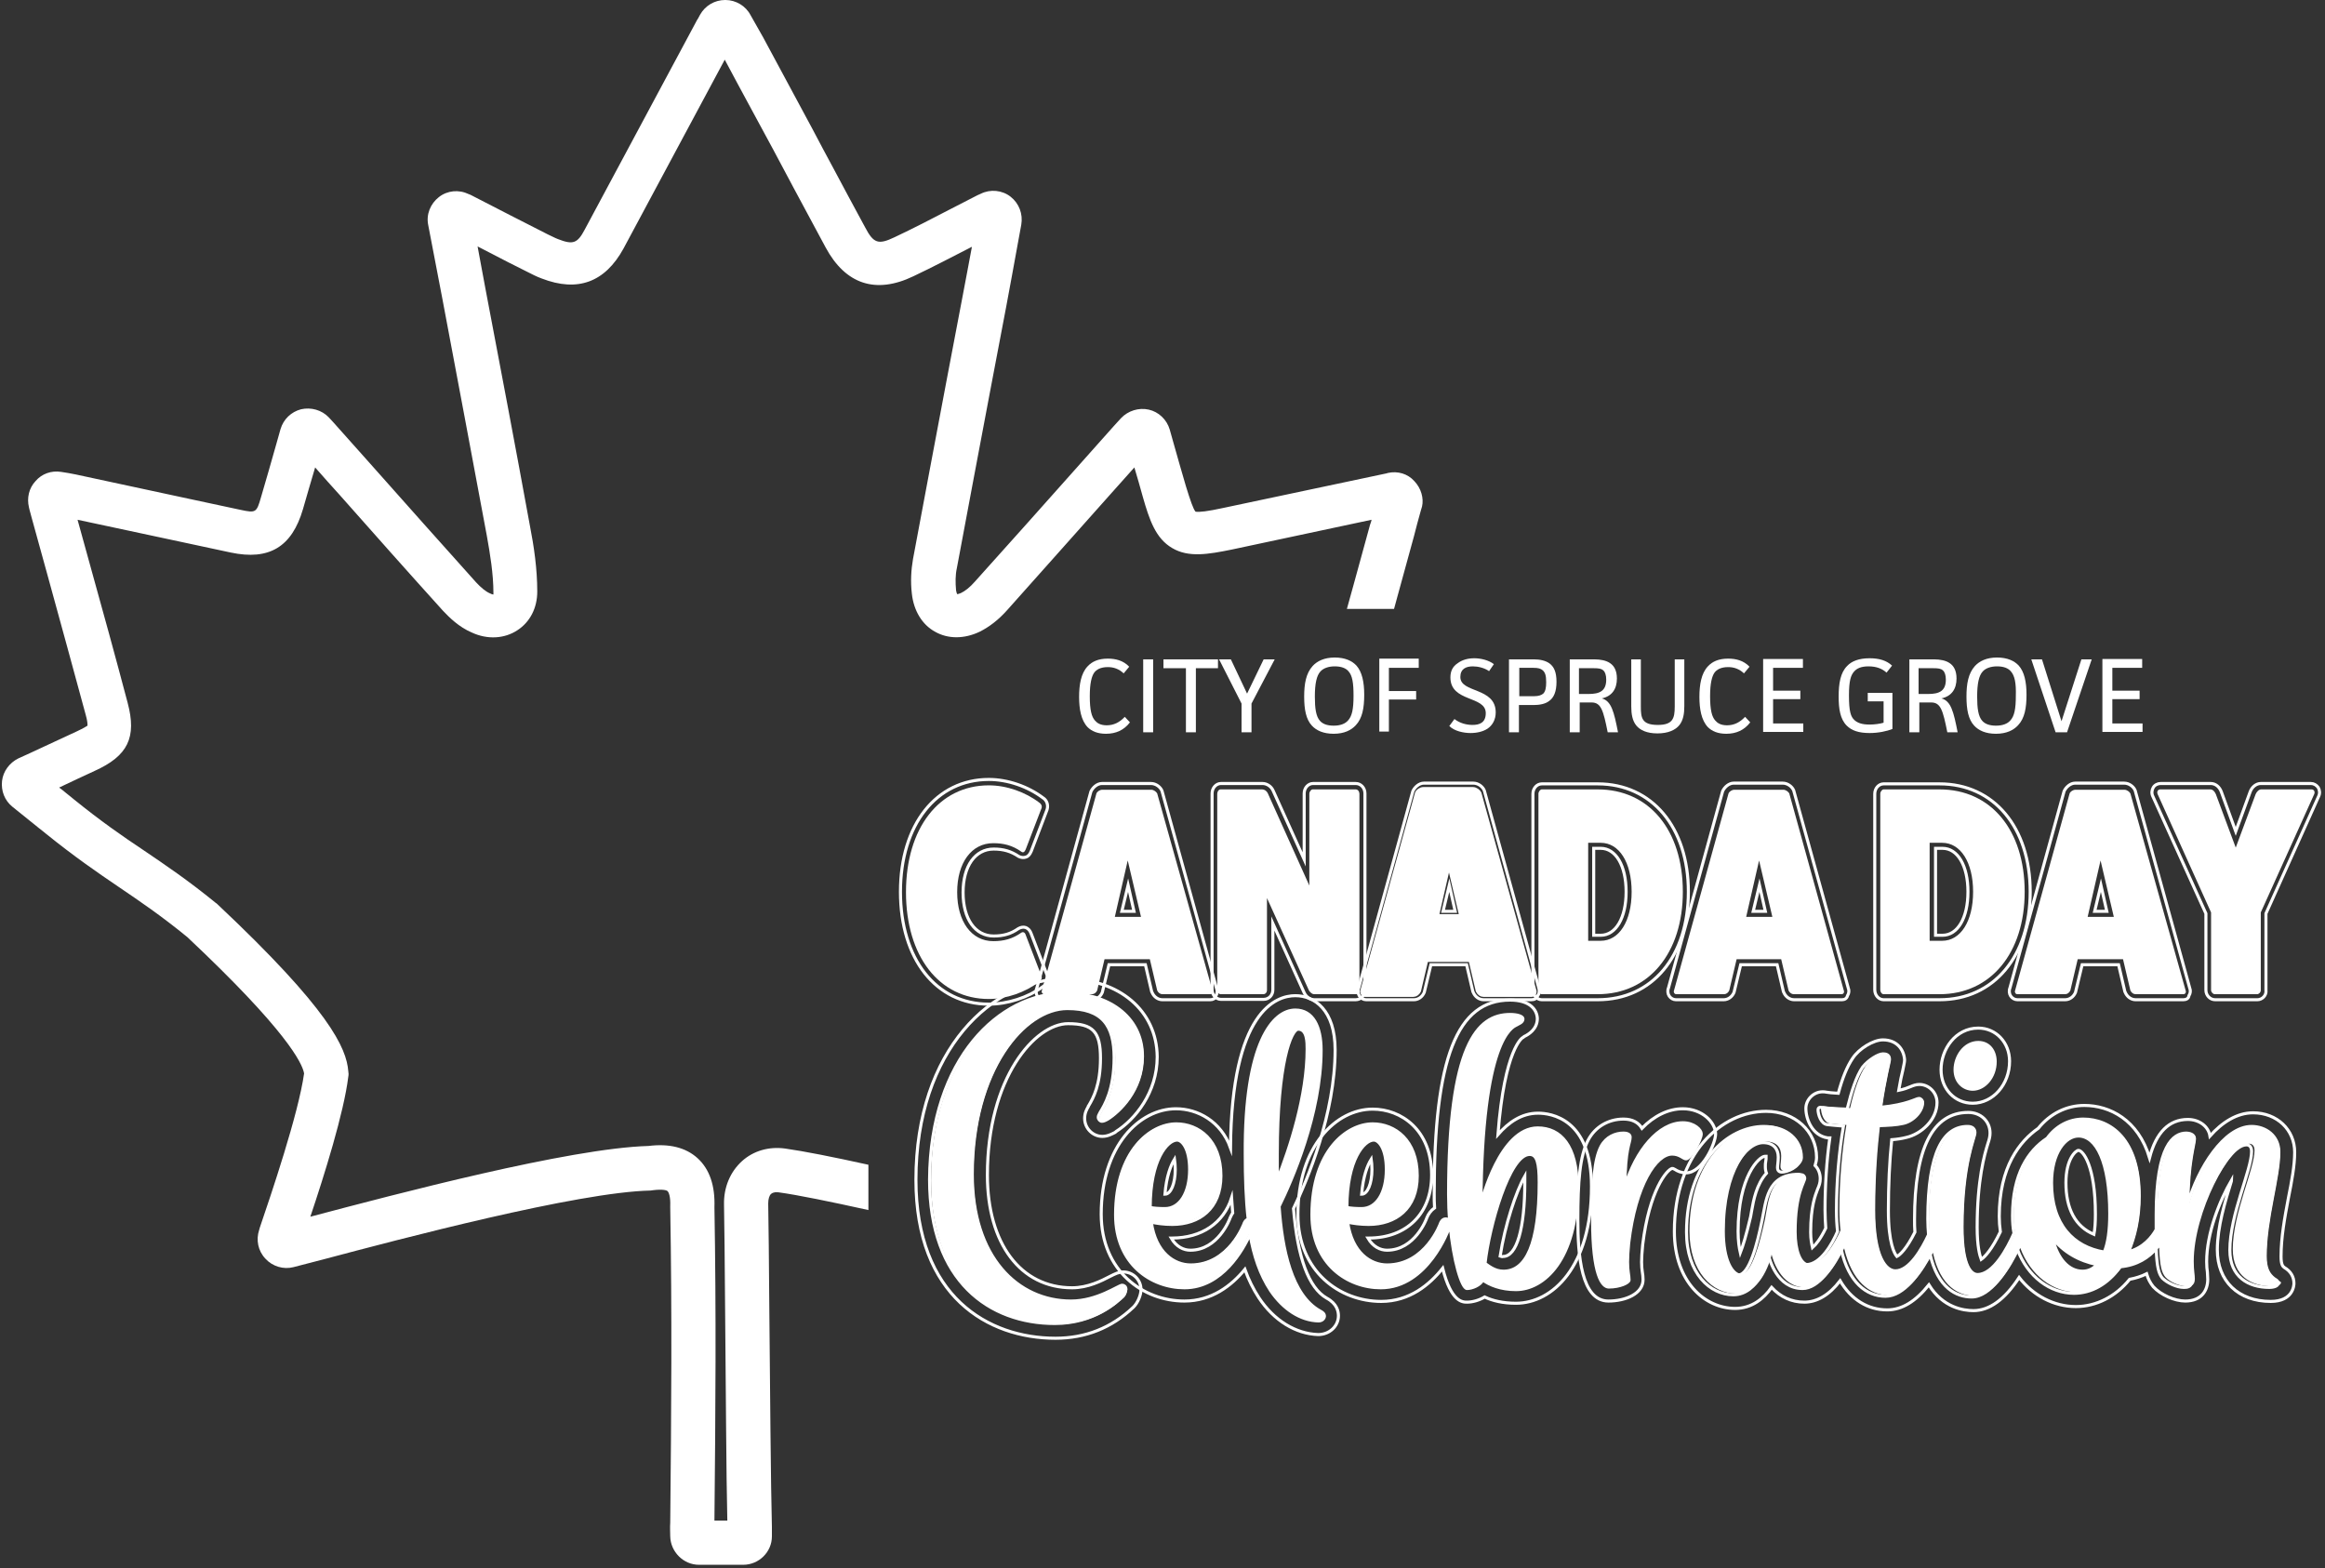<svg width="427" height="288" viewBox="0 0 427 288" fill="none" xmlns="http://www.w3.org/2000/svg">
<rect x="0" y="0" width="427" height="288" fill="#333333" stroke="none"/>
<path d="M259.746 88.351C258.528 86.998 256.702 86.457 254.875 86.863L254.672 86.931C244.66 89.028 234.648 91.193 224.636 93.29C221.862 93.899 220.171 94.102 219.562 93.966C219.156 93.493 218.615 91.937 217.803 89.299C216.991 86.592 216.247 83.886 215.435 81.045L214.826 78.88C214.285 77.054 212.797 75.633 210.97 75.227C209.144 74.821 207.182 75.43 205.896 76.783C205.355 77.324 204.949 77.865 204.476 78.339C202.243 80.842 200.079 83.278 197.846 85.781C191.69 92.681 185.331 99.852 179.039 106.82C178.16 107.835 177.213 108.579 176.469 108.917C176.13 109.052 175.927 109.12 175.792 109.12C175.724 108.985 175.657 108.782 175.589 108.443C175.454 106.955 175.454 105.602 175.724 104.384C177.754 93.493 179.851 82.398 181.881 71.642C182.828 66.568 183.842 61.426 184.79 56.353C185.534 52.497 186.21 48.573 186.954 44.582L187.563 41.267C187.901 39.305 187.157 37.343 185.601 36.125C184.045 34.908 181.881 34.705 180.122 35.584C179.919 35.652 179.716 35.787 179.513 35.855C177.889 36.666 176.266 37.546 174.642 38.358C171.259 40.117 167.742 41.943 164.291 43.567C161.315 44.987 160.435 44.717 158.879 41.74C156.918 38.155 155.023 34.569 153.062 30.916C151.776 28.548 150.491 26.113 149.205 23.678C146.229 18.13 143.252 12.583 140.14 6.833L137.84 2.774C136.961 1.082 135.134 0 133.24 0H133.172C131.278 0 129.519 1.015 128.572 2.706C128.369 3.044 128.234 3.383 128.031 3.653L120.995 16.777C116.463 25.234 111.93 33.69 107.398 42.146C106.045 44.717 105.233 44.987 102.459 43.905C101.918 43.702 101.309 43.364 100.565 43.026C98.265 41.876 95.965 40.658 93.665 39.508C91.297 38.29 88.929 37.072 86.561 35.855C86.426 35.787 86.291 35.719 86.088 35.652C84.261 34.772 82.164 34.975 80.608 36.193C79.052 37.411 78.24 39.373 78.646 41.334L81.217 54.729C84.058 69.748 86.697 83.886 89.403 98.364C90.011 101.746 90.62 105.399 90.62 108.917C90.62 109.052 90.62 109.12 90.62 109.188C90.485 109.188 90.282 109.12 90.011 108.985C89.2 108.646 88.32 107.902 87.441 106.955C81.082 99.852 74.655 92.681 68.431 85.645L61.192 77.527C60.922 77.257 60.651 76.918 60.38 76.648C59.095 75.295 57.133 74.754 55.307 75.159C53.48 75.633 52.06 76.986 51.518 78.813L50.774 81.451C49.827 84.834 48.88 88.081 47.933 91.328C47.121 94.169 46.986 94.237 44.145 93.628L34.673 91.599C27.773 90.11 20.805 88.622 13.905 87.134C12.958 86.931 12.078 86.795 11.199 86.66C9.44 86.389 7.681 86.998 6.531 88.351C5.313 89.637 4.907 91.463 5.313 93.154C5.448 93.831 5.651 94.372 5.787 94.981C6.801 98.634 7.816 102.355 8.831 106.008C11.131 114.261 13.431 122.853 15.731 131.242C16.07 132.392 16.07 133.001 16.07 133.271C15.867 133.406 15.325 133.745 14.175 134.286C11.334 135.571 8.56 136.924 5.584 138.277L3.351 139.292C1.728 140.104 0.578 141.66 0.375 143.419C0.172 145.245 0.848 147.004 2.269 148.154C3.69 149.304 5.787 150.996 7.14 152.078C7.816 152.619 8.357 153.025 8.493 153.16C13.702 157.355 17.828 160.196 21.82 162.902C25.811 165.608 29.6 168.179 34.403 172.102C52.601 189.218 55.51 195.239 55.848 197.133C54.833 204.507 49.692 219.661 47.73 225.411L47.595 225.884C46.986 227.711 47.392 229.741 48.745 231.161C50.03 232.582 52.06 233.191 53.886 232.717C55.239 232.379 57.066 231.905 59.366 231.297C73.369 227.576 106.112 218.917 119.507 218.646L119.98 218.578C121.672 218.375 122.484 218.578 122.619 218.781C122.822 218.984 123.16 219.728 123.092 221.487V221.623V221.758C123.431 241.512 123.295 258.966 123.092 279.667C123.025 280.546 123.092 281.358 123.092 282.17C123.16 285.011 125.528 287.379 128.369 287.379H136.487C139.396 287.379 141.764 285.011 141.764 282.17C141.764 281.561 141.764 280.952 141.764 280.411C141.561 272.901 141.426 254.906 141.29 240.497C141.223 231.77 141.155 224.261 141.087 221.014C141.087 220.202 141.29 219.525 141.629 219.255C142.035 218.917 142.643 218.917 143.049 218.984C146.499 219.458 152.453 220.675 159.488 222.231V213.91C153.062 212.49 147.582 211.407 144.199 210.934C141.223 210.528 138.381 211.34 136.284 213.234C134.119 215.196 132.902 218.037 132.969 221.217C133.037 224.396 133.105 231.905 133.172 240.565C133.308 254.23 133.375 271.075 133.578 279.261H131.21C131.413 258.695 131.549 241.376 131.21 221.69C131.346 217.766 130.331 214.722 128.099 212.693C125.934 210.731 122.889 209.987 119.101 210.46C104.556 210.866 72.625 219.322 57.269 223.381C57.201 223.381 57.066 223.449 56.998 223.449C59.569 215.805 63.154 204.372 63.966 197.742C64.034 197.404 64.034 197.065 63.966 196.727C63.628 192.465 60.516 185.43 39.95 166.082C39.883 166.014 39.747 165.879 39.612 165.811C34.471 161.617 30.344 158.843 26.352 156.137C22.293 153.431 18.505 150.793 13.566 146.801C13.431 146.666 12.89 146.26 12.146 145.651C11.74 145.313 11.334 144.975 10.861 144.636C13.093 143.554 15.19 142.607 17.355 141.592C23.511 138.818 25.135 135.436 23.444 129.077C21.211 120.621 18.843 112.029 16.543 103.776C15.799 101.002 14.987 98.228 14.243 95.455C20.467 96.808 26.691 98.093 32.914 99.446L42.386 101.476C49.421 102.964 53.615 100.461 55.645 93.493C56.389 90.99 57.066 88.487 57.877 85.848C59.366 87.54 60.854 89.231 62.342 90.854C68.566 97.89 74.993 105.129 81.352 112.164C82.502 113.382 84.261 115.141 86.629 116.156C89.538 117.509 92.65 117.306 95.017 115.75C97.318 114.261 98.671 111.691 98.671 108.646C98.671 104.452 98.062 100.325 97.318 96.537C94.679 82.06 91.973 67.853 89.132 52.903L87.711 45.258C88.455 45.664 89.2 46.002 89.944 46.408C92.244 47.626 94.544 48.776 96.844 49.926C97.656 50.332 98.535 50.805 99.483 51.144C106.112 53.714 111.118 51.82 114.501 45.664C119.033 37.208 123.566 28.751 128.099 20.295L133.105 10.959C136.081 16.574 139.058 21.986 141.967 27.398C143.252 29.834 144.538 32.202 145.823 34.637C147.785 38.222 149.679 41.876 151.641 45.461C155.294 52.226 160.841 54.053 167.742 50.738C171.327 49.047 174.913 47.152 178.363 45.393C178.43 45.393 178.43 45.326 178.498 45.326C177.889 48.505 177.348 51.55 176.739 54.661C175.792 59.735 174.777 64.877 173.83 69.951C171.801 80.707 169.703 91.802 167.674 102.693C167.336 104.655 167.2 106.82 167.471 109.052C167.809 112.164 169.365 114.735 171.733 116.02C174.101 117.373 177.077 117.373 179.919 116.02C181.678 115.141 183.369 113.856 184.992 112.029C191.284 104.993 197.643 97.822 203.799 90.922C205.288 89.231 206.844 87.54 208.332 85.848C208.873 87.675 209.414 89.501 209.888 91.26C211.105 95.522 212.256 98.905 215.3 100.664C218.276 102.423 221.862 101.814 226.192 100.934C234.783 99.108 243.307 97.281 251.899 95.455C251.831 95.725 251.763 96.064 251.628 96.334C250.613 100.055 249.599 103.708 248.584 107.429C248.178 108.849 247.772 110.338 247.366 111.826H256.025C256.228 111.082 256.431 110.338 256.634 109.594C257.649 105.873 258.664 102.22 259.678 98.499C260.084 96.943 260.49 95.319 260.964 93.696L261.167 93.019C261.505 91.531 261.031 89.704 259.746 88.351Z" fill="white"/>
<path d="M207.52 132.662C206.438 134.083 204.95 134.76 203.123 134.76C201.567 134.76 200.485 134.286 199.741 133.542C198.523 132.256 198.185 130.159 198.185 127.995C198.185 125.762 198.523 123.665 199.741 122.38C200.552 121.5 201.702 120.959 203.461 120.959C204.882 120.959 206.303 121.297 207.385 122.447L206.37 123.665C205.491 122.853 204.544 122.515 203.461 122.515C202.108 122.515 201.364 122.988 200.958 123.53C200.485 124.206 200.146 125.491 200.146 127.859C200.146 130.43 200.485 131.648 201.094 132.324C201.499 132.798 202.108 133.204 203.258 133.204C204.544 133.204 205.626 132.662 206.573 131.648L207.52 132.662Z" fill="white"/>
<path d="M211.782 121.094V134.489H209.956V121.094H211.782Z" fill="white"/>
<path d="M223.689 121.094V122.718H219.63V134.489H217.803V122.718H213.676V121.094H223.689Z" fill="white"/>
<path d="M226.056 121.094L229.033 127.386L232.077 121.094H234.107L229.845 129.212V134.489H228.018V129.212L223.892 121.094H226.056Z" fill="white"/>
<path d="M248.99 133.204C248.178 134.083 246.893 134.759 244.931 134.759C243.037 134.759 241.752 134.151 240.94 133.271C239.857 132.121 239.519 130.295 239.519 127.927C239.519 125.559 239.857 123.665 241.075 122.312C241.887 121.432 243.172 120.756 245.134 120.756C247.028 120.756 248.314 121.365 249.125 122.244C250.14 123.394 250.546 125.221 250.546 127.589C250.546 130.024 250.208 131.918 248.99 133.204ZM247.637 123.259C247.164 122.718 246.352 122.379 245.134 122.379C243.984 122.379 243.037 122.718 242.496 123.327C241.819 124.071 241.481 125.491 241.481 127.927C241.481 130.092 241.684 131.58 242.428 132.392C242.902 132.933 243.713 133.271 244.931 133.271C246.149 133.271 247.028 132.933 247.569 132.324C248.314 131.512 248.584 130.227 248.584 127.792C248.584 125.424 248.381 124.071 247.637 123.259Z" fill="white"/>
<path d="M260.558 121.094V122.65H255.078V126.912H260.084V128.468H255.078V134.354H253.319V120.959H260.558V121.094Z" fill="white"/>
<path d="M273.479 123.259C272.6 122.65 271.45 122.38 270.502 122.38C269.217 122.38 268.202 122.853 268.202 124.341C268.202 127.318 274.697 126.168 274.697 130.836C274.697 132.189 274.088 133.204 273.208 133.812C272.397 134.354 271.247 134.624 270.097 134.624C268.811 134.624 267.12 134.286 266.173 133.339L267.12 132.054C268.067 132.798 269.285 133.136 270.435 133.136C271.72 133.136 272.87 132.73 272.87 130.971C272.87 127.724 266.376 129.009 266.376 124.409C266.376 123.191 266.849 122.38 267.661 121.838C268.541 121.162 269.623 120.891 270.773 120.891C271.923 120.891 273.411 121.229 274.359 121.974L273.479 123.259Z" fill="white"/>
<path d="M281.733 121.094C282.748 121.094 283.83 121.297 284.574 121.838C285.386 122.447 285.86 123.394 285.86 125.221C285.86 126.98 285.386 128.13 284.507 128.739C283.83 129.28 282.748 129.483 281.665 129.483H278.959V134.489H277.133V121.094H281.733ZM279.027 127.859H281.733C282.612 127.859 283.086 127.656 283.424 127.386C283.83 126.98 283.965 126.303 283.965 125.288C283.965 124.003 283.763 123.53 283.357 123.124C282.951 122.785 282.545 122.65 281.598 122.65H279.027V127.859Z" fill="white"/>
<path d="M292.827 121.094C293.91 121.094 294.992 121.297 295.669 121.771C296.413 122.244 296.954 123.124 296.954 124.612C296.954 126.506 296.075 127.859 294.18 128.265C295.939 128.739 296.413 130.7 297.157 134.489H295.263C294.451 130.43 294.045 129.009 292.286 129.009H290.121V134.489H288.295V121.094H292.827ZM290.054 127.453H291.745C293.775 127.453 294.992 126.912 294.992 124.815C294.992 124.003 294.789 123.394 294.451 123.124C294.113 122.785 293.572 122.718 292.692 122.718H289.986V127.453H290.054Z" fill="white"/>
<path d="M301.351 121.094V129.821C301.351 131.851 301.554 133.136 304.463 133.136C307.237 133.136 307.575 131.918 307.575 129.753V121.094H309.334V129.686C309.334 131.106 309.131 132.256 308.454 133.136C307.71 134.083 306.357 134.692 304.395 134.692C302.434 134.692 301.216 134.083 300.539 133.271C299.795 132.392 299.592 131.106 299.592 129.753V121.094H301.351Z" fill="white"/>
<path d="M321.443 132.662C320.361 134.083 318.872 134.76 317.046 134.76C315.49 134.76 314.408 134.286 313.663 133.542C312.446 132.256 312.107 130.159 312.107 127.995C312.107 125.762 312.446 123.665 313.663 122.38C314.475 121.5 315.625 120.959 317.384 120.959C318.805 120.959 320.225 121.297 321.308 122.447L320.293 123.665C319.414 122.853 318.467 122.515 317.384 122.515C316.031 122.515 315.287 122.988 314.881 123.53C314.408 124.206 314.069 125.491 314.069 127.859C314.069 130.43 314.408 131.648 315.016 132.324C315.422 132.798 316.031 133.204 317.181 133.204C318.467 133.204 319.549 132.662 320.496 131.648L321.443 132.662Z" fill="white"/>
<path d="M331.117 121.094V122.65H325.638V126.844H330.644V128.4H325.638V132.865H331.185V134.421H323.811V121.026H331.117V121.094Z" fill="white"/>
<path d="M347.556 127.318V133.88C346.541 134.286 344.985 134.624 343.362 134.624C341.332 134.624 340.047 134.151 339.167 133.271C337.95 132.054 337.679 130.159 337.679 127.927C337.679 125.491 338.017 123.53 339.235 122.312C340.047 121.432 341.4 120.891 343.362 120.891C345.121 120.891 346.474 121.297 347.488 122.244L346.474 123.53C345.662 122.785 344.58 122.38 343.159 122.38C341.738 122.38 340.994 122.785 340.521 123.327C339.912 124.003 339.573 125.018 339.573 127.724C339.573 130.701 339.912 131.648 340.588 132.256C341.129 132.73 341.874 133.068 343.362 133.068C344.241 133.068 345.256 132.933 345.933 132.73V128.806H343.024V127.25H347.556V127.318Z" fill="white"/>
<path d="M355.201 121.094C356.283 121.094 357.366 121.297 358.042 121.771C358.786 122.244 359.328 123.124 359.328 124.612C359.328 126.506 358.448 127.859 356.554 128.265C358.313 128.739 358.786 130.7 359.531 134.489H357.636C356.825 130.43 356.419 129.009 354.66 129.009H352.495V134.489H350.668V121.094H355.201ZM352.427 127.453H354.119C356.148 127.453 357.366 126.912 357.366 124.815C357.366 124.003 357.163 123.394 356.825 123.124C356.486 122.785 355.945 122.718 355.066 122.718H352.36V127.453H352.427Z" fill="white"/>
<path d="M370.625 133.204C369.814 134.083 368.528 134.759 366.566 134.759C364.672 134.759 363.387 134.151 362.575 133.271C361.493 132.121 361.154 130.295 361.154 127.927C361.154 125.559 361.493 123.665 362.71 122.312C363.522 121.432 364.807 120.756 366.769 120.756C368.663 120.756 369.949 121.365 370.761 122.244C371.775 123.394 372.181 125.221 372.181 127.589C372.181 130.024 371.843 131.918 370.625 133.204ZM369.272 123.259C368.799 122.718 367.987 122.379 366.769 122.379C365.619 122.379 364.672 122.718 364.131 123.327C363.454 124.071 363.116 125.491 363.116 127.927C363.116 130.092 363.319 131.58 364.063 132.392C364.537 132.933 365.349 133.271 366.566 133.271C367.784 133.271 368.663 132.933 369.205 132.324C369.949 131.512 370.219 130.227 370.219 127.792C370.287 125.424 370.016 124.071 369.272 123.259Z" fill="white"/>
<path d="M375.022 121.094L378.608 132.459L382.261 121.094H384.155L379.623 134.489H377.525L373.061 121.094H375.022Z" fill="white"/>
<path d="M393.424 121.094V122.65H387.944V126.844H392.95V128.4H387.944V132.865H393.492V134.421H386.118V121.026H393.424V121.094Z" fill="white"/>
<path d="M191.284 179.273C191.419 179.679 191.216 180.018 190.878 180.288C188.307 182.25 184.857 183.468 181.61 183.468C172.477 183.468 166.389 175.62 166.389 163.849C166.389 152.078 172.477 144.231 181.61 144.231C184.857 144.231 188.307 145.448 190.878 147.41C191.216 147.613 191.419 148.019 191.284 148.425L188.375 156.002C188.172 156.475 187.901 156.678 187.563 156.408C185.94 155.258 184.316 154.852 182.422 154.852C178.43 154.852 175.792 158.437 175.792 163.849C175.792 169.261 178.43 172.847 182.422 172.847C184.316 172.847 185.94 172.441 187.563 171.291C187.901 171.088 188.24 171.223 188.375 171.697L191.284 179.273Z" fill="white"/>
<path d="M181.61 184.415C171.868 184.415 165.374 176.094 165.374 163.782C165.374 151.469 171.936 143.148 181.61 143.148C185.06 143.148 188.781 144.434 191.555 146.531C192.231 146.937 192.569 147.816 192.299 148.696L189.39 156.34C189.119 157.017 188.713 157.355 188.375 157.422C187.969 157.558 187.496 157.49 187.09 157.287C185.669 156.34 184.316 155.934 182.49 155.934C179.107 155.934 176.875 159.046 176.875 163.917C176.875 168.788 179.107 171.9 182.49 171.9C184.316 171.9 185.669 171.494 187.022 170.547C187.496 170.276 187.969 170.208 188.375 170.344C188.713 170.479 189.119 170.75 189.39 171.494L192.299 179.071C192.569 179.882 192.231 180.762 191.487 181.235C188.781 183.197 185.06 184.415 181.61 184.415ZM181.61 145.178C173.086 145.178 167.404 152.687 167.404 163.782C167.404 174.876 173.086 182.385 181.61 182.385C184.587 182.385 187.834 181.303 190.269 179.409L187.563 172.441C186.075 173.388 184.451 173.794 182.422 173.794C177.822 173.794 174.777 169.735 174.777 163.782C174.777 157.828 177.889 153.769 182.422 153.769C184.451 153.769 186.075 154.175 187.563 155.122L190.269 148.154C187.766 146.26 184.587 145.178 181.61 145.178Z" stroke="white" stroke-width="0.561" stroke-miterlimit="10"/>
<path d="M222.675 181.912C222.81 182.25 222.607 182.588 222.269 182.588H213.474C213.068 182.588 212.73 182.318 212.527 181.912L211.174 176.162H202.853L201.5 181.912C201.297 182.318 200.959 182.588 200.553 182.588H191.758C191.42 182.588 191.217 182.182 191.352 181.912L201.365 145.719C201.5 145.381 201.974 145.042 202.447 145.042H211.445C211.918 145.042 212.392 145.448 212.527 145.719L222.675 181.912ZM207.115 158.031L204.747 168.382H209.55L207.115 158.031Z" fill="white"/>
<path d="M222.268 183.603H213.474C212.662 183.603 211.918 183.062 211.58 182.25L211.512 182.115L210.362 177.176H203.665L202.447 182.25C202.109 183.062 201.364 183.603 200.553 183.603H191.758C191.285 183.603 190.811 183.332 190.54 182.994C190.27 182.588 190.202 181.979 190.405 181.506L200.35 145.381C200.688 144.636 201.5 143.892 202.379 143.892H211.377C212.324 143.892 213.136 144.569 213.406 145.245L223.418 181.506C223.621 181.979 223.554 182.521 223.283 182.927C223.216 183.4 222.742 183.603 222.268 183.603ZM192.502 182.115C192.502 182.182 192.502 182.182 192.502 182.115V182.115ZM192.638 181.574H200.62L202.041 175.147H212.053L213.542 181.506L221.524 181.574L211.715 146.057C211.647 145.989 211.58 145.989 211.58 145.989H202.582C202.582 145.989 202.515 146.057 202.447 146.057L192.638 181.574ZM210.768 169.397H203.394L207.047 153.431L210.768 169.397ZM206.032 167.367H208.265L207.182 162.564L206.032 167.367Z" stroke="white" stroke-width="0.561" stroke-miterlimit="10"/>
<path d="M248.99 144.975C249.396 144.975 249.667 145.381 249.667 145.787V181.844C249.667 182.25 249.396 182.588 248.99 182.588H241.346C241.007 182.588 240.669 182.318 240.399 181.912L232.687 164.932V181.844C232.687 182.25 232.416 182.588 232.01 182.588H224.163C223.824 182.588 223.554 182.182 223.554 181.844V145.787C223.554 145.381 223.824 144.975 224.163 144.975H231.807C232.213 144.975 232.619 145.245 232.822 145.651L240.466 162.631V145.787C240.466 145.381 240.805 144.975 241.075 144.975H248.99Z" fill="white"/>
<path d="M248.99 183.603H241.346C240.601 183.603 239.857 183.062 239.519 182.318L233.769 169.599V181.777C233.769 182.791 233.025 183.535 232.077 183.535H224.23C223.351 183.535 222.606 182.724 222.606 181.777V145.719C222.606 144.704 223.351 143.892 224.23 143.892H231.875C232.686 143.892 233.498 144.434 233.836 145.245L239.519 157.828V145.719C239.519 144.704 240.263 143.892 241.143 143.892H248.99C249.937 143.892 250.681 144.704 250.681 145.719V181.777C250.681 182.791 249.937 183.603 248.99 183.603ZM231.672 160.196L241.346 181.506C241.413 181.574 241.481 181.641 241.481 181.641H248.652V146.057H241.616V167.435L231.875 146.057H224.636V181.641H231.672V160.196Z" stroke="white" stroke-width="0.561" stroke-miterlimit="10"/>
<path d="M281.665 181.912C281.8 182.25 281.597 182.588 281.259 182.588H272.464C272.058 182.588 271.72 182.318 271.517 181.912L270.164 176.162H261.843L260.49 181.912C260.287 182.318 259.949 182.588 259.543 182.588H250.749C250.41 182.588 250.207 182.182 250.343 181.912L260.355 145.719C260.49 145.381 260.964 145.042 261.437 145.042H270.502C270.976 145.042 271.45 145.448 271.585 145.719L281.665 181.912ZM266.105 158.031L263.737 168.382H268.541L266.105 158.031Z" fill="white" stroke="white" stroke-miterlimit="10"/>
<path d="M281.259 183.603H272.465C271.653 183.603 270.909 183.062 270.57 182.25L270.503 182.115L269.353 177.176H262.791L261.573 182.25C261.235 183.062 260.49 183.603 259.679 183.603H250.884C250.411 183.603 249.937 183.332 249.666 182.926C249.396 182.521 249.328 181.912 249.531 181.438L259.476 145.313C259.814 144.569 260.626 143.825 261.505 143.825H270.57C271.517 143.825 272.329 144.501 272.6 145.178L282.612 181.438C282.747 181.912 282.747 182.453 282.409 182.859C282.206 183.4 281.8 183.603 281.259 183.603ZM251.493 182.115C251.493 182.182 251.493 182.182 251.493 182.115V182.115ZM251.696 181.573H259.679L261.099 175.147H271.044L272.532 181.506L280.515 181.573L270.706 146.057C270.638 145.989 270.57 145.989 270.57 145.989H261.573C261.573 145.989 261.505 146.057 261.438 146.057L251.696 181.573ZM269.759 169.396H262.385L266.038 153.431L269.759 169.396ZM265.023 167.367H267.255L266.173 162.564L265.023 167.367Z" stroke="white" stroke-width="0.561" stroke-miterlimit="10"/>
<path d="M293.437 144.975C302.84 144.975 309.064 152.416 309.064 163.782C309.064 175.011 302.84 182.588 293.437 182.588H283.154C282.816 182.588 282.545 182.182 282.545 181.777V145.787C282.545 145.381 282.883 144.975 283.154 144.975H293.437ZM293.978 172.779C297.36 172.779 299.66 169.194 299.66 163.782C299.66 158.37 297.36 154.784 293.978 154.784H291.678V172.779H293.978Z" fill="white"/>
<path d="M293.437 183.603H283.154C282.274 183.603 281.53 182.791 281.53 181.777V145.787C281.53 144.772 282.274 143.96 283.154 143.96H293.437C303.381 143.96 310.079 151.943 310.079 163.782C310.079 175.62 303.449 183.603 293.437 183.603ZM283.627 181.574H293.504C302.231 181.574 308.117 174.403 308.117 163.782C308.117 152.957 302.367 145.989 293.504 145.989H283.627V181.574ZM293.978 173.794H290.663V153.769H293.978C298.037 153.769 300.743 157.828 300.743 163.782C300.743 169.735 298.037 173.794 293.978 173.794ZM292.693 171.764H293.978C296.752 171.764 298.646 168.585 298.646 163.782C298.646 158.978 296.752 155.799 293.978 155.799H292.693V171.764Z" stroke="white" stroke-width="0.561" stroke-miterlimit="10"/>
<path d="M338.627 181.912C338.762 182.25 338.559 182.588 338.221 182.588H329.426C329.02 182.588 328.682 182.318 328.479 181.912L327.126 176.162H318.94L317.587 181.912C317.384 182.318 317.046 182.588 316.64 182.588H307.846C307.507 182.588 307.305 182.182 307.44 181.912L317.452 145.719C317.587 145.381 318.061 145.042 318.534 145.042H327.532C328.006 145.042 328.479 145.448 328.614 145.719L338.627 181.912ZM323.067 158.031L320.699 168.382H325.502L323.067 158.031Z" fill="white"/>
<path d="M338.289 183.603H329.494C328.683 183.603 327.938 183.062 327.6 182.25L327.533 182.115L326.382 177.176H319.685L318.467 182.25C318.129 183.062 317.385 183.603 316.573 183.603H307.779C307.305 183.603 306.832 183.332 306.561 182.926C306.29 182.521 306.223 181.912 306.426 181.438L316.37 145.313C316.708 144.569 317.52 143.825 318.4 143.825H327.397C328.344 143.825 329.156 144.501 329.427 145.178L339.439 181.438C339.642 181.912 339.574 182.453 339.304 182.859C339.168 183.4 338.762 183.603 338.289 183.603ZM308.455 182.115C308.455 182.182 308.455 182.182 308.455 182.115V182.115ZM308.658 181.573H316.641L318.061 175.147H328.006L329.494 181.506L337.477 181.573L327.668 146.057C327.6 145.989 327.533 145.989 327.533 145.989H318.535C318.535 145.989 318.467 146.057 318.4 146.057L308.658 181.573ZM326.788 169.396H319.414L323.068 153.431L326.788 169.396ZM321.985 167.367H324.218L323.135 162.564L321.985 167.367Z" stroke="white" stroke-width="0.561" stroke-miterlimit="10"/>
<path d="M356.216 144.975C365.62 144.975 371.844 152.416 371.844 163.782C371.844 175.011 365.62 182.588 356.216 182.588H345.934C345.595 182.588 345.325 182.182 345.325 181.777V145.787C345.325 145.381 345.663 144.975 345.934 144.975H356.216ZM356.69 172.779C360.072 172.779 362.373 169.194 362.373 163.782C362.373 158.37 360.072 154.784 356.69 154.784H354.39V172.779H356.69Z" fill="white"/>
<path d="M356.216 183.603H345.933C345.054 183.603 344.31 182.791 344.31 181.777V145.787C344.31 144.772 345.054 143.96 345.933 143.96H356.216C366.161 143.96 372.858 151.943 372.858 163.782C372.858 175.62 366.161 183.603 356.216 183.603ZM346.339 181.574H356.216C364.943 181.574 370.829 174.403 370.829 163.782C370.829 152.957 365.078 145.989 356.216 145.989H346.339V181.574ZM356.69 173.794H353.375V153.769H356.69C360.749 153.769 363.455 157.828 363.455 163.782C363.455 169.735 360.749 173.794 356.69 173.794ZM355.472 171.764H356.757C359.531 171.764 361.425 168.585 361.425 163.782C361.425 158.978 359.531 155.799 356.757 155.799H355.472V171.764Z" stroke="white" stroke-width="0.561" stroke-miterlimit="10"/>
<path d="M401.406 181.912C401.541 182.25 401.338 182.588 401 182.588H392.206C391.8 182.588 391.461 182.318 391.258 181.912L389.905 176.162H381.584L380.231 181.912C380.028 182.318 379.69 182.588 379.284 182.588H370.49C370.152 182.588 369.949 182.182 370.084 181.912L380.096 145.719C380.231 145.381 380.705 145.042 381.179 145.042H390.176C390.65 145.042 391.123 145.448 391.258 145.719L401.406 181.912ZM385.779 158.031L383.411 168.382H388.214L385.779 158.031Z" fill="white"/>
<path d="M401 183.603H392.205C391.394 183.603 390.649 183.062 390.311 182.25L390.243 182.115L389.093 177.176H382.396L381.178 182.25C380.84 183.062 380.096 183.603 379.284 183.603H370.49C370.016 183.603 369.542 183.332 369.272 182.927C369.001 182.521 368.934 181.912 369.137 181.438L379.081 145.313C379.419 144.569 380.231 143.825 381.111 143.825H390.108C391.055 143.825 391.867 144.501 392.138 145.178L402.15 181.438C402.353 181.912 402.285 182.453 402.015 182.859C401.947 183.4 401.473 183.603 401 183.603ZM371.234 182.115C371.234 182.182 371.234 182.182 371.234 182.115V182.115ZM371.369 181.574H379.352L380.772 175.147H390.717L392.205 181.506L400.188 181.574L390.379 146.057C390.311 145.99 390.243 145.99 390.243 145.99H381.246C381.246 145.99 381.178 146.057 381.111 146.057L371.369 181.574ZM389.499 169.397H382.125L385.779 153.431L389.499 169.397ZM384.696 167.367H386.929L385.846 162.564L384.696 167.367Z" stroke="white" stroke-width="0.561" stroke-miterlimit="10"/>
<path d="M424.543 144.975C424.949 144.975 425.22 145.381 425.017 145.854L415.207 167.57V181.844C415.207 182.25 414.869 182.588 414.531 182.588H406.751C406.413 182.588 406.075 182.182 406.075 181.844V167.57L396.265 145.854C396.062 145.381 396.333 144.975 396.739 144.975H405.939C406.413 144.975 406.751 145.381 406.954 145.854L410.607 155.663L414.26 145.854C414.463 145.381 414.869 144.975 415.275 144.975H424.543Z" fill="white"/>
<path d="M414.598 183.603H406.818C405.871 183.603 405.127 182.791 405.127 181.844V167.773L395.385 146.26C395.115 145.719 395.182 145.11 395.453 144.636C395.723 144.163 396.265 143.892 396.806 143.892H406.006C406.886 143.892 407.63 144.501 407.968 145.448L410.606 152.687L413.245 145.448C413.583 144.501 414.395 143.892 415.207 143.892H424.407C424.948 143.892 425.422 144.163 425.76 144.636C426.031 145.11 426.098 145.719 425.828 146.26L416.154 167.773V181.844C416.289 182.791 415.477 183.603 414.598 183.603ZM407.156 181.574H414.192V167.299L414.26 167.096L423.798 145.989H415.342C415.41 145.989 415.342 146.057 415.274 146.192L410.674 158.64L406.074 146.192C406.006 146.057 405.939 145.989 405.939 145.989H397.55L407.156 167.299V181.574V181.574Z" stroke="white" stroke-width="0.561" stroke-miterlimit="10"/>
<path d="M206.303 236.1C205.559 236.1 201.703 239.009 196.9 239.009C187.023 239.009 178.77 230.958 178.77 215.737C178.77 196.592 188.308 185.294 196.223 185.294C202.65 185.294 204.815 188.406 204.815 194.292C204.815 200.245 203.056 203.019 202.244 204.372C202.041 204.71 201.906 204.913 201.906 205.251C201.906 205.589 202.177 205.995 202.582 205.995C202.853 205.995 203.124 205.86 203.665 205.589C205.694 204.304 210.024 200.38 210.024 194.089C210.024 186.512 203.394 182.453 195.885 182.453C183.708 182.453 170.99 194.427 170.99 216.752C170.99 235.491 182.017 243.203 193.991 243.203C201.229 243.203 205.356 239.279 206.506 238.197C206.777 237.926 207.047 237.182 207.047 236.844C207.047 236.506 206.641 236.1 206.303 236.1Z" fill="white"/>
<path d="M195.682 182.385C203.191 182.385 209.821 186.444 209.821 194.021C209.821 200.313 205.491 204.236 203.462 205.522C202.988 205.792 202.65 205.928 202.379 205.928C202.041 205.928 201.703 205.589 201.703 205.183C201.703 204.913 201.838 204.71 202.041 204.304C202.853 202.951 204.612 200.177 204.612 194.224C204.612 188.339 202.447 185.227 196.02 185.227C188.105 185.227 178.566 196.524 178.566 215.669C178.566 230.891 186.887 238.941 196.697 238.941C201.567 238.941 205.424 236.032 206.1 236.032C206.438 236.032 206.777 236.303 206.777 236.709C206.777 237.047 206.506 237.791 206.235 238.062C205.085 239.144 200.959 243.068 193.72 243.068C181.746 243.068 170.719 235.356 170.719 216.616C170.854 194.359 183.572 182.385 195.682 182.385ZM195.682 179.747C182.355 179.747 168.216 192.668 168.216 216.684C168.216 238.129 181.475 245.774 193.855 245.774C199.335 245.774 204.138 243.879 208.13 240.091L208.197 240.023C208.941 239.279 209.55 237.859 209.55 236.844C209.55 235.017 208.062 233.597 206.303 233.597C205.491 233.597 204.815 233.935 203.868 234.408C202.312 235.22 199.809 236.506 196.9 236.506C187.429 236.506 181.34 228.388 181.34 215.805C181.34 197.877 190.135 188 196.155 188C200.756 188 202.109 189.489 202.109 194.359C202.109 199.298 200.756 201.666 200.011 202.951L199.876 203.154V203.222C199.606 203.695 199.2 204.372 199.2 205.386C199.2 207.213 200.688 208.701 202.447 208.701C203.462 208.701 204.273 208.228 204.815 207.957L204.882 207.889L204.95 207.822C208.468 205.589 212.527 200.651 212.527 194.089C212.459 185.633 205.559 179.747 195.682 179.747Z" stroke="white" stroke-width="0.561" stroke-miterlimit="10"/>
<path d="M242.361 240.768C237.152 237.859 235.461 229.47 234.852 221.555C237.152 216.887 242.564 204.642 242.564 192.871C242.564 188.609 241.076 185.497 237.829 185.497C233.77 185.497 228.56 191.518 228.56 211.813C228.56 216.211 228.696 220.202 229.102 223.787C228.628 223.923 228.358 224.532 228.358 224.532C228.358 224.532 225.652 232.176 218.548 232.176C215.572 232.176 212.121 229.944 211.31 224.329C212.324 224.532 213.61 224.735 215.166 224.735C220.104 224.735 224.096 221.893 224.096 215.805C224.096 209.31 219.969 206.266 215.91 206.266C211.174 206.266 204.748 211.204 204.748 222.976C204.748 231.973 211.31 236.37 217.398 236.37C224.366 236.37 228.222 229.335 229.44 226.561C230.116 230.552 231.266 234.003 233.228 236.912C235.528 240.362 238.708 242.391 242.023 242.459C242.767 242.459 243.105 241.985 243.105 241.579C243.173 241.241 242.835 240.971 242.361 240.768ZM216.18 209.378C217.06 209.378 218.481 210.866 218.481 214.79C218.481 219.052 216.722 221.961 213.948 221.961C212.798 221.961 211.918 221.893 211.242 221.758C211.242 212.963 214.354 209.378 216.18 209.378ZM234.581 211.949C234.581 195.104 237.152 189.015 238.437 189.015C240.061 189.015 240.061 191.451 240.061 192.668C240.061 201.26 236.814 210.866 234.581 216.684V211.949Z" fill="white"/>
<path d="M237.896 185.497C241.143 185.497 242.631 188.542 242.631 192.871C242.631 204.575 237.219 216.887 234.919 221.555C235.46 229.47 237.219 237.859 242.428 240.768C242.834 240.971 243.24 241.241 243.24 241.715C243.24 242.053 242.902 242.594 242.158 242.594C238.843 242.526 235.663 240.429 233.363 237.047C231.401 234.07 230.251 230.62 229.575 226.696C228.357 229.402 224.501 236.506 217.533 236.506C211.445 236.506 204.882 232.176 204.882 223.111C204.882 211.34 211.309 206.401 216.045 206.401C220.104 206.401 224.231 209.378 224.231 215.94C224.231 222.028 220.239 224.87 215.301 224.87C213.745 224.87 212.459 224.667 211.445 224.464C212.256 230.079 215.639 232.311 218.683 232.311C225.786 232.311 228.492 224.667 228.492 224.667C228.492 224.667 228.695 224.058 229.237 223.923C228.831 220.337 228.695 216.346 228.695 211.949C228.56 191.518 233.769 185.497 237.896 185.497ZM234.581 216.684C236.881 210.866 240.061 201.26 240.061 192.668C240.061 191.45 240.061 189.015 238.437 189.015C237.152 189.015 234.581 195.104 234.581 211.949V216.684V216.684ZM213.948 221.961C216.654 221.961 218.48 219.119 218.48 214.79C218.48 210.866 217.06 209.378 216.18 209.378C214.421 209.378 211.242 212.963 211.242 221.758C211.918 221.893 212.798 221.961 213.948 221.961ZM237.896 182.859C234.378 182.859 226.192 185.633 225.989 210.798C224.231 205.928 219.969 203.628 215.977 203.628C209.28 203.628 202.244 210.393 202.244 222.976C202.244 233.461 209.956 238.941 217.533 238.941C222.539 238.941 226.192 236.1 228.628 233.123C229.304 235.017 230.184 236.776 231.198 238.332C233.972 242.526 237.964 244.962 242.09 245.097C244.187 245.097 245.811 243.541 245.811 241.647C245.811 240.835 245.54 239.415 243.646 238.4C240.331 236.506 238.302 230.958 237.558 221.961C240.128 216.684 245.202 204.575 245.202 192.803C245.202 185.497 241.414 182.859 237.896 182.859ZM213.948 219.322C214.218 216.008 215.03 213.978 215.707 212.896C215.774 213.369 215.842 213.978 215.842 214.79C215.842 217.361 215.03 219.322 213.948 219.322ZM215.233 227.373C220.713 227.373 224.704 224.599 226.192 219.999C226.26 220.946 226.328 221.893 226.395 222.773C226.192 223.043 226.057 223.381 225.922 223.652C225.854 223.923 223.689 229.605 218.616 229.605C217.398 229.605 216.045 228.996 215.098 227.373C215.098 227.373 215.165 227.373 215.233 227.373Z" stroke="white" stroke-width="0.561" stroke-miterlimit="10"/>
<path d="M282.41 207.078C275.51 207.078 272.127 220.337 271.992 221.081C272.127 190.639 277.878 188.542 278.486 188.203C278.892 187.933 279.704 187.73 279.704 187.053C279.704 186.647 278.689 186.241 277.336 186.241C271.248 186.241 266.039 191.992 266.039 219.187C266.039 220.878 266.106 222.502 266.242 224.126C266.106 223.855 265.836 223.72 265.497 223.72C264.821 223.72 264.55 224.532 264.55 224.532C264.55 224.532 261.844 232.176 254.741 232.176C251.764 232.176 248.314 229.944 247.503 224.329C248.517 224.532 249.803 224.734 251.359 224.734C256.297 224.734 260.288 221.893 260.288 215.805C260.288 209.31 256.162 206.266 252.103 206.266C247.367 206.266 240.94 211.204 240.94 222.976C240.94 231.973 247.503 236.37 253.591 236.37C262.25 236.37 266.106 225.479 266.106 225.479C266.106 225.479 266.242 225.073 266.309 224.734C266.918 231.364 268.474 236.506 269.421 236.506C270.436 236.506 271.857 235.829 272.33 234.95C273.548 235.897 275.577 236.709 278.419 236.709C283.56 236.709 289.649 231.229 289.649 217.902C289.649 210.325 286.604 207.078 282.41 207.078ZM252.306 209.378C253.185 209.378 254.606 210.866 254.606 214.79C254.606 219.052 252.847 221.961 250.073 221.961C248.923 221.961 248.044 221.893 247.367 221.758C247.367 212.963 250.547 209.378 252.306 209.378ZM276.119 233.461C274.495 233.461 273.345 232.447 272.668 232.041C273.48 225.343 277.201 212.016 280.854 212.016C282.207 212.016 282.613 213.572 282.613 217.158C282.681 228.388 280.313 233.461 276.119 233.461Z" fill="white"/>
<path d="M277.336 186.309C278.689 186.309 279.704 186.647 279.704 187.121C279.704 187.797 278.892 188 278.486 188.271C277.81 188.609 272.127 190.706 271.992 221.149C272.127 220.405 275.51 207.145 282.41 207.145C286.604 207.145 289.649 210.393 289.649 218.037C289.649 231.297 283.56 236.844 278.419 236.844C275.577 236.844 273.548 235.964 272.33 235.085C271.857 236.032 270.368 236.641 269.421 236.641C268.474 236.641 266.918 231.567 266.309 224.87C266.242 225.208 266.106 225.614 266.106 225.614C266.106 225.614 262.25 236.506 253.591 236.506C247.502 236.506 240.94 232.176 240.94 223.111C240.94 211.34 247.367 206.401 252.103 206.401C256.162 206.401 260.288 209.378 260.288 215.94C260.288 222.029 256.297 224.87 251.359 224.87C249.803 224.87 248.517 224.667 247.502 224.464C248.314 230.079 251.697 232.311 254.741 232.311C261.844 232.311 264.55 224.667 264.55 224.667C264.55 224.667 264.821 223.855 265.497 223.855C265.836 223.855 266.106 223.99 266.242 224.261C266.106 222.705 266.039 221.014 266.039 219.323C266.039 191.992 271.248 186.309 277.336 186.309ZM250.073 221.961C252.779 221.961 254.606 219.12 254.606 214.79C254.606 210.866 253.185 209.378 252.306 209.378C250.547 209.378 247.367 212.963 247.367 221.758C248.111 221.893 248.923 221.961 250.073 221.961ZM276.119 233.461C280.313 233.461 282.681 228.388 282.681 217.158C282.681 213.572 282.275 212.016 280.922 212.016C277.201 212.016 273.48 225.276 272.736 232.041C273.345 232.447 274.495 233.461 276.119 233.461ZM277.336 183.671C267.595 183.671 263.4 194.292 263.4 219.255C263.4 220.067 263.4 220.946 263.468 221.826C262.791 222.299 262.318 222.976 262.047 223.652C261.98 223.923 259.815 229.605 254.741 229.605C253.523 229.605 252.17 228.997 251.223 227.373C251.291 227.373 251.359 227.373 251.359 227.373C258.394 227.373 262.927 222.84 262.927 215.805C262.927 207.484 257.312 203.695 252.103 203.695C245.405 203.695 238.37 210.46 238.37 223.043C238.37 233.529 246.082 239.009 253.659 239.009C258.868 239.009 262.521 235.964 264.956 232.92C266.512 239.144 268.609 239.144 269.421 239.144C270.436 239.144 271.654 238.806 272.668 238.197C274.089 238.873 275.983 239.347 278.419 239.347C285.116 239.347 292.287 232.65 292.287 217.902C292.287 205.387 284.778 204.439 282.478 204.439C279.433 204.439 277.066 206.131 275.104 208.363C276.321 192.465 279.636 190.571 279.636 190.571L279.772 190.503L279.839 190.436L279.907 190.368C279.907 190.368 279.975 190.368 280.042 190.301C280.583 190.03 282.342 189.083 282.342 187.053C282.275 185.43 280.989 183.671 277.336 183.671ZM250.073 219.323C250.344 216.008 251.156 213.978 251.832 212.896C251.9 213.369 251.967 213.978 251.967 214.79C251.967 217.361 251.156 219.323 250.073 219.323ZM275.51 230.688C276.389 225.005 278.419 218.849 280.042 216.008C280.042 216.346 280.042 216.684 280.042 217.09C280.042 225.682 278.554 230.755 276.051 230.755C275.916 230.823 275.713 230.755 275.51 230.688Z" stroke="white" stroke-width="0.561" stroke-miterlimit="10"/>
<path d="M312.446 208.228C312.446 207.551 311.228 206.198 309.064 206.198C304.734 206.198 300.404 211.272 298.443 217.834C298.443 210.731 299.39 209.919 299.39 208.769C299.39 208.228 298.645 208.025 298.172 208.025C296.684 208.025 294.925 208.701 294.045 210.46C292.76 212.896 292.489 217.361 292.489 223.99C292.489 234.138 294.248 236.303 295.466 236.303C297.563 236.303 299.187 235.491 299.187 235.017C299.187 234.138 298.916 233.529 298.916 231.702C298.916 230.755 298.984 229.673 299.119 228.252C300.404 217.428 304.193 211.881 307.102 211.881C308.522 211.881 309.131 212.76 309.672 212.76C310.417 212.828 312.446 209.378 312.446 208.228Z" fill="white"/>
<path d="M309.064 206.198C311.228 206.198 312.446 207.551 312.446 208.228C312.446 209.378 310.417 212.828 309.672 212.828C309.131 212.828 308.522 211.948 307.102 211.948C304.193 211.948 300.404 217.496 299.119 228.32C298.984 229.74 298.916 230.823 298.916 231.77C298.916 233.529 299.187 234.205 299.187 235.085C299.187 235.558 297.563 236.37 295.466 236.37C294.248 236.37 292.489 234.205 292.489 224.058C292.489 217.496 292.76 212.963 294.045 210.528C294.992 208.769 296.684 208.092 298.172 208.092C298.645 208.092 299.39 208.228 299.39 208.837C299.39 209.987 298.442 210.866 298.442 217.902C300.404 211.272 304.666 206.198 309.064 206.198ZM309.064 203.627C306.425 203.627 303.787 204.913 301.554 207.213C300.946 206.198 299.863 205.522 298.172 205.522C295.398 205.522 292.963 206.942 291.677 209.378C290.121 212.354 289.783 217.022 289.783 224.058C289.783 230.485 290.392 238.941 295.398 238.941C298.578 238.941 301.757 237.588 301.757 235.017C301.757 234.476 301.69 234.002 301.622 233.597C301.554 233.123 301.487 232.582 301.487 231.77C301.487 230.958 301.554 230.011 301.69 228.59C302.907 218.578 306.155 214.79 307.102 214.587C307.237 214.587 307.305 214.587 307.643 214.79C308.049 215.06 308.725 215.399 309.672 215.399C312.649 215.399 315.084 209.987 315.084 208.228C315.017 206.063 312.581 203.627 309.064 203.627Z" stroke="white" stroke-width="0.561" stroke-miterlimit="10"/>
<path d="M362.304 200.042C364.469 200.042 366.431 197.877 366.431 194.968C366.431 193.142 365.281 191.451 363.319 191.451C360.748 191.451 359.125 194.089 359.125 196.457C359.057 198.689 360.681 200.042 362.304 200.042Z" fill="white"/>
<path d="M363.319 191.45C365.349 191.45 366.431 193.074 366.431 194.968C366.431 197.877 364.401 200.042 362.304 200.042C360.681 200.042 359.057 198.757 359.057 196.457C359.057 194.089 360.748 191.45 363.319 191.45ZM363.319 188.812C359.125 188.812 356.486 192.736 356.486 196.457C356.486 199.974 358.989 202.613 362.304 202.613C366.025 202.613 369.069 199.163 369.069 194.901C369.069 191.45 366.566 188.812 363.319 188.812Z" stroke="white" stroke-width="0.561" stroke-miterlimit="10"/>
<path d="M417.845 234.814C416.831 234.003 416.222 233.055 416.222 230.688C416.222 223.855 418.725 216.346 418.725 211.543C418.725 208.634 416.289 206.875 413.719 206.875C408.645 206.875 403.842 214.655 402.015 221.081C402.083 213.234 403.233 210.19 403.233 209.107C403.233 208.295 402.218 208.092 401.745 208.092C399.309 208.092 396.197 210.393 396.197 223.043C396.197 224.058 396.197 225.005 396.197 225.817C395.385 227.17 393.829 229.199 391.123 229.876C392.273 227.17 393.085 223.787 393.085 219.661C393.085 209.175 387.809 205.522 382.802 205.522C380.164 205.522 377.796 206.807 376.173 209.04C372.655 211.34 369.814 215.669 369.814 223.246C369.814 224.396 369.881 225.479 370.084 226.493C368.866 229.267 366.296 234.07 363.387 234.07C362.304 234.07 360.545 232.717 360.545 225.343C360.545 213.707 362.913 208.972 362.913 208.025C362.913 207.348 362.507 206.875 361.56 206.875C357.231 206.875 354.254 211.543 354.254 223.855C354.254 224.87 354.322 225.884 354.389 226.764C353.172 229.402 350.871 233.394 348.301 233.394C346.609 233.394 344.309 230.958 344.309 222.231C344.309 216.008 344.648 210.866 345.189 206.739C346.88 206.672 348.504 206.604 349.654 206.334C351.413 205.995 353.307 204.169 353.307 202.477C353.307 202.139 353.036 201.733 352.63 201.733C352.157 201.733 350.533 202.883 345.595 203.357C346.407 198.013 347.218 195.036 347.218 194.562C347.218 193.615 346.474 193.548 346.001 193.548C345.189 193.548 343.362 194.63 342.618 195.78C341.468 197.471 340.521 200.245 339.777 203.492C336.327 203.425 335.109 203.154 334.838 203.154C334.635 203.154 334.432 203.357 334.432 203.56C334.432 204.507 334.974 206.198 336.124 206.334C336.935 206.401 337.95 206.536 339.1 206.604C338.288 211.34 337.815 216.887 337.815 222.164C337.815 223.517 337.883 224.802 338.018 225.952C337.003 228.185 334.906 232.041 332.268 232.041C330.915 232.041 329.967 229.673 329.967 226.223C329.967 219.119 331.726 217.225 331.726 216.413C331.726 215.94 331.388 215.466 330.779 215.466C324.961 215.466 324.826 220.472 324.15 223.923C323.202 228.252 321.714 233.935 319.82 233.935C318.399 233.935 316.776 231.432 316.776 226.087C316.776 214.993 321.173 209.648 324.353 209.648C326.314 209.648 327.126 210.798 327.126 212.287C327.126 213.234 326.991 213.707 326.991 214.249C326.991 214.519 327.126 215.06 327.803 215.06C328.682 215.06 331.118 214.181 331.118 212.557C331.118 209.107 328.209 206.672 324.488 206.672C317.926 206.672 310.281 213.166 310.281 226.087C310.281 233.664 314.543 237.588 318.873 237.588C323.676 237.588 325.3 230.823 325.367 230.417C325.503 230.891 326.856 236.438 331.591 236.438C334.568 236.438 337.138 232.447 338.694 229.267C340.115 235.288 343.362 237.859 346.812 237.859C350.263 237.859 353.172 233.597 354.998 230.079C356.351 236.37 359.869 237.994 362.643 237.994C366.16 237.994 369.272 232.92 371.031 229.199C372.925 234.273 377.052 237.317 381.449 237.317C384.494 237.317 387.673 235.694 389.906 232.447C393.085 232.176 395.182 230.62 396.535 229.132C396.671 232.582 397.009 233.732 397.685 234.544C398.497 235.423 400.256 236.235 401.609 236.235C402.15 236.235 403.098 236.235 403.098 234.882C403.098 234.003 402.895 233.461 402.895 231.635C402.895 222.773 409.457 210.054 413.11 210.054C413.516 210.054 414.057 210.325 414.057 211.272C414.057 214.722 410.065 222.84 410.065 229.402C410.065 234.341 413.448 236.235 417.304 236.235C418.251 236.235 418.928 236.032 418.928 235.491C418.522 235.153 418.116 235.017 417.845 234.814ZM382.464 233.461C379.961 233.461 377.864 231.229 376.984 227.44C379.082 229.944 381.855 231.567 385.17 232.244C384.291 233.123 383.411 233.461 382.464 233.461ZM386.456 229.943C380.841 228.996 376.782 224.87 376.782 217.225C376.782 211.746 379.352 208.634 381.72 208.634C384.967 208.634 387.47 213.437 387.47 222.908C387.47 226.02 387.064 228.32 386.456 229.943Z" fill="white"/>
<path d="M345.798 193.548C346.271 193.548 347.016 193.615 347.016 194.562C347.016 195.036 346.136 198.013 345.392 203.357C350.33 202.883 351.886 201.733 352.428 201.733C352.766 201.733 353.104 202.072 353.104 202.477C353.104 204.169 351.278 205.995 349.451 206.334C348.301 206.604 346.745 206.672 344.986 206.739C344.513 210.866 344.107 216.008 344.107 222.231C344.107 230.958 346.407 233.394 348.098 233.394C350.669 233.394 352.969 229.402 354.187 226.764C354.119 225.885 354.051 224.87 354.051 223.855C354.051 211.475 356.96 206.875 361.357 206.875C362.305 206.875 362.71 207.348 362.71 208.025C362.71 208.972 360.343 213.64 360.343 225.343C360.343 232.717 362.102 234.07 363.184 234.07C366.093 234.07 368.664 229.267 369.881 226.493C369.678 225.479 369.611 224.396 369.611 223.246C369.611 215.669 372.452 211.34 375.97 209.04C377.594 206.807 379.961 205.522 382.6 205.522C387.606 205.522 392.883 209.175 392.883 219.661C392.883 223.787 392.071 227.17 390.921 229.876C393.627 229.199 395.25 227.17 395.994 225.817C395.994 224.937 395.994 224.058 395.994 223.043C395.994 210.393 399.106 208.092 401.542 208.092C402.015 208.092 403.03 208.295 403.03 209.107C403.03 210.257 401.88 213.234 401.812 221.081C403.639 214.655 408.442 206.875 413.516 206.875C416.087 206.875 418.522 208.566 418.522 211.543C418.522 216.346 416.019 223.855 416.019 230.688C416.019 233.055 416.695 234.07 417.643 234.814C417.913 235.017 418.387 235.153 418.387 235.694C418.387 236.167 417.643 236.438 416.763 236.438C412.907 236.438 409.525 234.476 409.525 229.605C409.525 223.043 413.516 214.857 413.516 211.475C413.516 210.528 413.042 210.257 412.569 210.257C408.916 210.257 402.354 222.976 402.354 231.838C402.354 233.597 402.557 234.205 402.557 235.085C402.557 236.438 401.609 236.438 401.068 236.438C399.715 236.438 397.956 235.558 397.144 234.747C396.468 233.935 396.13 232.785 395.994 229.335C394.641 230.891 392.544 232.379 389.365 232.65C387.132 235.897 384.02 237.52 380.908 237.52C376.511 237.52 372.384 234.476 370.49 229.402C368.731 233.123 365.619 238.197 362.102 238.197C359.328 238.197 355.878 236.573 354.457 230.282C352.631 233.8 349.722 238.062 346.271 238.062C342.754 238.062 339.506 235.491 338.153 229.47C336.597 232.65 334.027 236.641 331.05 236.641C326.315 236.641 324.962 231.161 324.826 230.62C324.759 230.958 323.135 237.791 318.332 237.791C314.07 237.791 309.74 233.867 309.74 226.29C309.74 213.369 317.385 206.875 323.947 206.875C327.668 206.875 330.577 209.31 330.577 212.76C330.577 214.384 328.141 215.263 327.262 215.263C326.585 215.263 326.45 214.79 326.45 214.452C326.45 213.978 326.585 213.437 326.585 212.49C326.585 211.001 325.706 209.851 323.812 209.851C320.7 209.851 316.235 215.196 316.235 226.29C316.235 231.635 317.858 234.138 319.279 234.138C321.241 234.138 322.729 228.523 323.609 224.126C324.353 220.675 324.488 215.669 330.238 215.669C330.78 215.669 331.185 216.075 331.185 216.616C331.185 217.428 329.427 219.322 329.427 226.426C329.427 229.876 330.374 232.244 331.727 232.244C334.365 232.244 336.53 228.388 337.477 226.155C337.342 225.005 337.274 223.72 337.274 222.367C337.274 217.09 337.748 211.475 338.559 206.807C337.409 206.739 336.327 206.604 335.583 206.537C334.433 206.401 333.891 204.71 333.891 203.763C333.891 203.56 334.094 203.357 334.297 203.357C334.568 203.357 335.786 203.628 339.236 203.695C340.048 200.38 340.927 197.674 342.077 195.983C343.16 194.63 344.986 193.548 345.798 193.548ZM386.456 229.944C387.132 228.32 387.47 226.02 387.47 222.908C387.47 213.369 384.967 208.634 381.72 208.634C379.352 208.634 376.782 211.678 376.782 217.225C376.782 224.87 380.773 228.996 386.456 229.944ZM382.464 233.461C383.412 233.461 384.291 233.123 385.17 232.244C381.788 231.567 379.014 229.944 376.985 227.44C377.864 231.229 379.961 233.461 382.464 233.461ZM345.798 190.977C344.039 190.977 341.401 192.601 340.251 194.359C339.236 195.848 338.356 198.013 337.612 200.786C336.462 200.719 335.786 200.651 335.447 200.583C335.177 200.516 334.974 200.516 334.703 200.516C333.08 200.516 331.659 201.936 331.659 203.56C331.659 205.589 332.877 208.566 335.65 208.972H335.718H335.786C335.853 208.972 335.921 208.972 336.056 208.972C335.447 213.302 335.177 217.902 335.177 222.231C335.177 223.381 335.244 224.464 335.312 225.546C334.365 227.508 333.486 228.591 332.877 229.132C332.741 228.523 332.538 227.643 332.538 226.29C332.538 221.487 333.418 219.458 333.824 218.375C334.094 217.766 334.297 217.225 334.297 216.481C334.297 215.534 333.959 214.655 333.35 214.046C333.486 213.572 333.621 213.099 333.621 212.557C333.621 207.754 329.629 204.101 324.353 204.101C316.167 204.101 307.508 211.813 307.508 226.155C307.508 235.423 313.123 240.294 318.67 240.294C321.714 240.294 323.879 238.535 325.367 236.438C326.991 238.197 329.021 239.144 331.388 239.144C333.688 239.144 335.921 237.859 337.95 235.22C339.98 238.67 343.024 240.565 346.61 240.565C349.316 240.565 351.819 239.009 354.254 235.964C356.825 240.159 360.613 240.7 362.44 240.7C365.349 240.7 368.19 238.67 370.829 234.611C373.399 237.926 377.188 239.956 381.247 239.956C384.967 239.956 388.553 238.129 391.124 234.95C392.206 234.747 393.288 234.408 394.236 233.935C394.506 234.882 394.912 235.626 395.453 236.303C396.806 237.791 399.377 238.941 401.339 238.941C404.383 238.941 405.466 236.912 405.466 234.95C405.466 234.476 405.398 234.003 405.398 233.597C405.33 233.123 405.263 232.582 405.263 231.702C405.263 226.493 407.63 220.54 409.863 216.684C409.863 216.752 409.795 216.819 409.795 216.955C408.645 220.675 407.224 225.343 407.224 229.538C407.224 235.288 411.08 239.009 417.034 239.009C421.16 239.009 421.296 236.032 421.296 235.694C421.296 234.476 420.687 233.461 419.537 232.785C419.266 232.582 418.928 232.311 418.928 230.755C418.928 227.238 419.604 223.584 420.281 219.999C420.89 216.955 421.431 214.046 421.431 211.61C421.431 207.484 418.184 204.372 413.786 204.372C410.81 204.372 408.104 206.131 405.871 208.634C405.601 206.875 403.91 205.589 401.812 205.589C398.362 205.589 395.994 207.957 394.777 212.625C392.68 205.657 387.471 203.019 382.803 203.019C379.555 203.019 376.511 204.507 374.346 207.213C370.964 209.581 367.175 214.249 367.175 223.381C367.175 224.329 367.243 225.276 367.378 226.223C365.822 229.47 364.537 230.823 363.861 231.297C363.59 230.552 363.116 228.929 363.116 225.411C363.116 216.684 364.469 212.016 365.078 210.054C365.349 209.243 365.484 208.701 365.484 208.092C365.484 205.928 363.793 204.304 361.493 204.304C354.931 204.304 351.616 210.934 351.616 223.923C351.616 224.734 351.616 225.546 351.683 226.29C350.128 229.402 348.91 230.485 348.369 230.755C347.963 230.282 346.813 228.388 346.813 222.299C346.813 217.699 347.016 213.302 347.421 209.31C348.369 209.243 349.248 209.107 350.06 208.904C352.834 208.295 355.743 205.657 355.743 202.477C355.743 200.651 354.254 199.163 352.495 199.163C351.886 199.163 351.345 199.366 350.872 199.569C350.398 199.771 349.722 200.042 348.707 200.245C348.977 198.621 349.248 197.404 349.451 196.592C349.654 195.509 349.789 195.104 349.789 194.63C349.654 192.803 348.436 190.977 345.798 190.977ZM384.562 226.696C381.179 225.276 379.42 222.028 379.42 217.225C379.42 212.828 381.247 211.272 381.72 211.272C382.532 211.272 384.832 214.046 384.832 222.976C384.832 224.396 384.764 225.682 384.562 226.696ZM319.617 230.079C319.414 229.199 319.211 227.914 319.211 226.155C319.211 215.94 323.135 212.354 324.15 212.354C324.217 212.354 324.285 212.354 324.353 212.354C324.353 212.76 324.353 213.031 324.285 213.302C324.217 213.572 324.217 213.91 324.217 214.316C324.217 214.722 324.285 215.128 324.42 215.466C322.594 217.496 322.053 220.405 321.714 222.299C321.647 222.705 321.579 223.111 321.511 223.449C320.7 226.899 320.091 228.861 319.617 230.079Z" stroke="white" stroke-width="0.561" stroke-miterlimit="10"/>
</svg>
